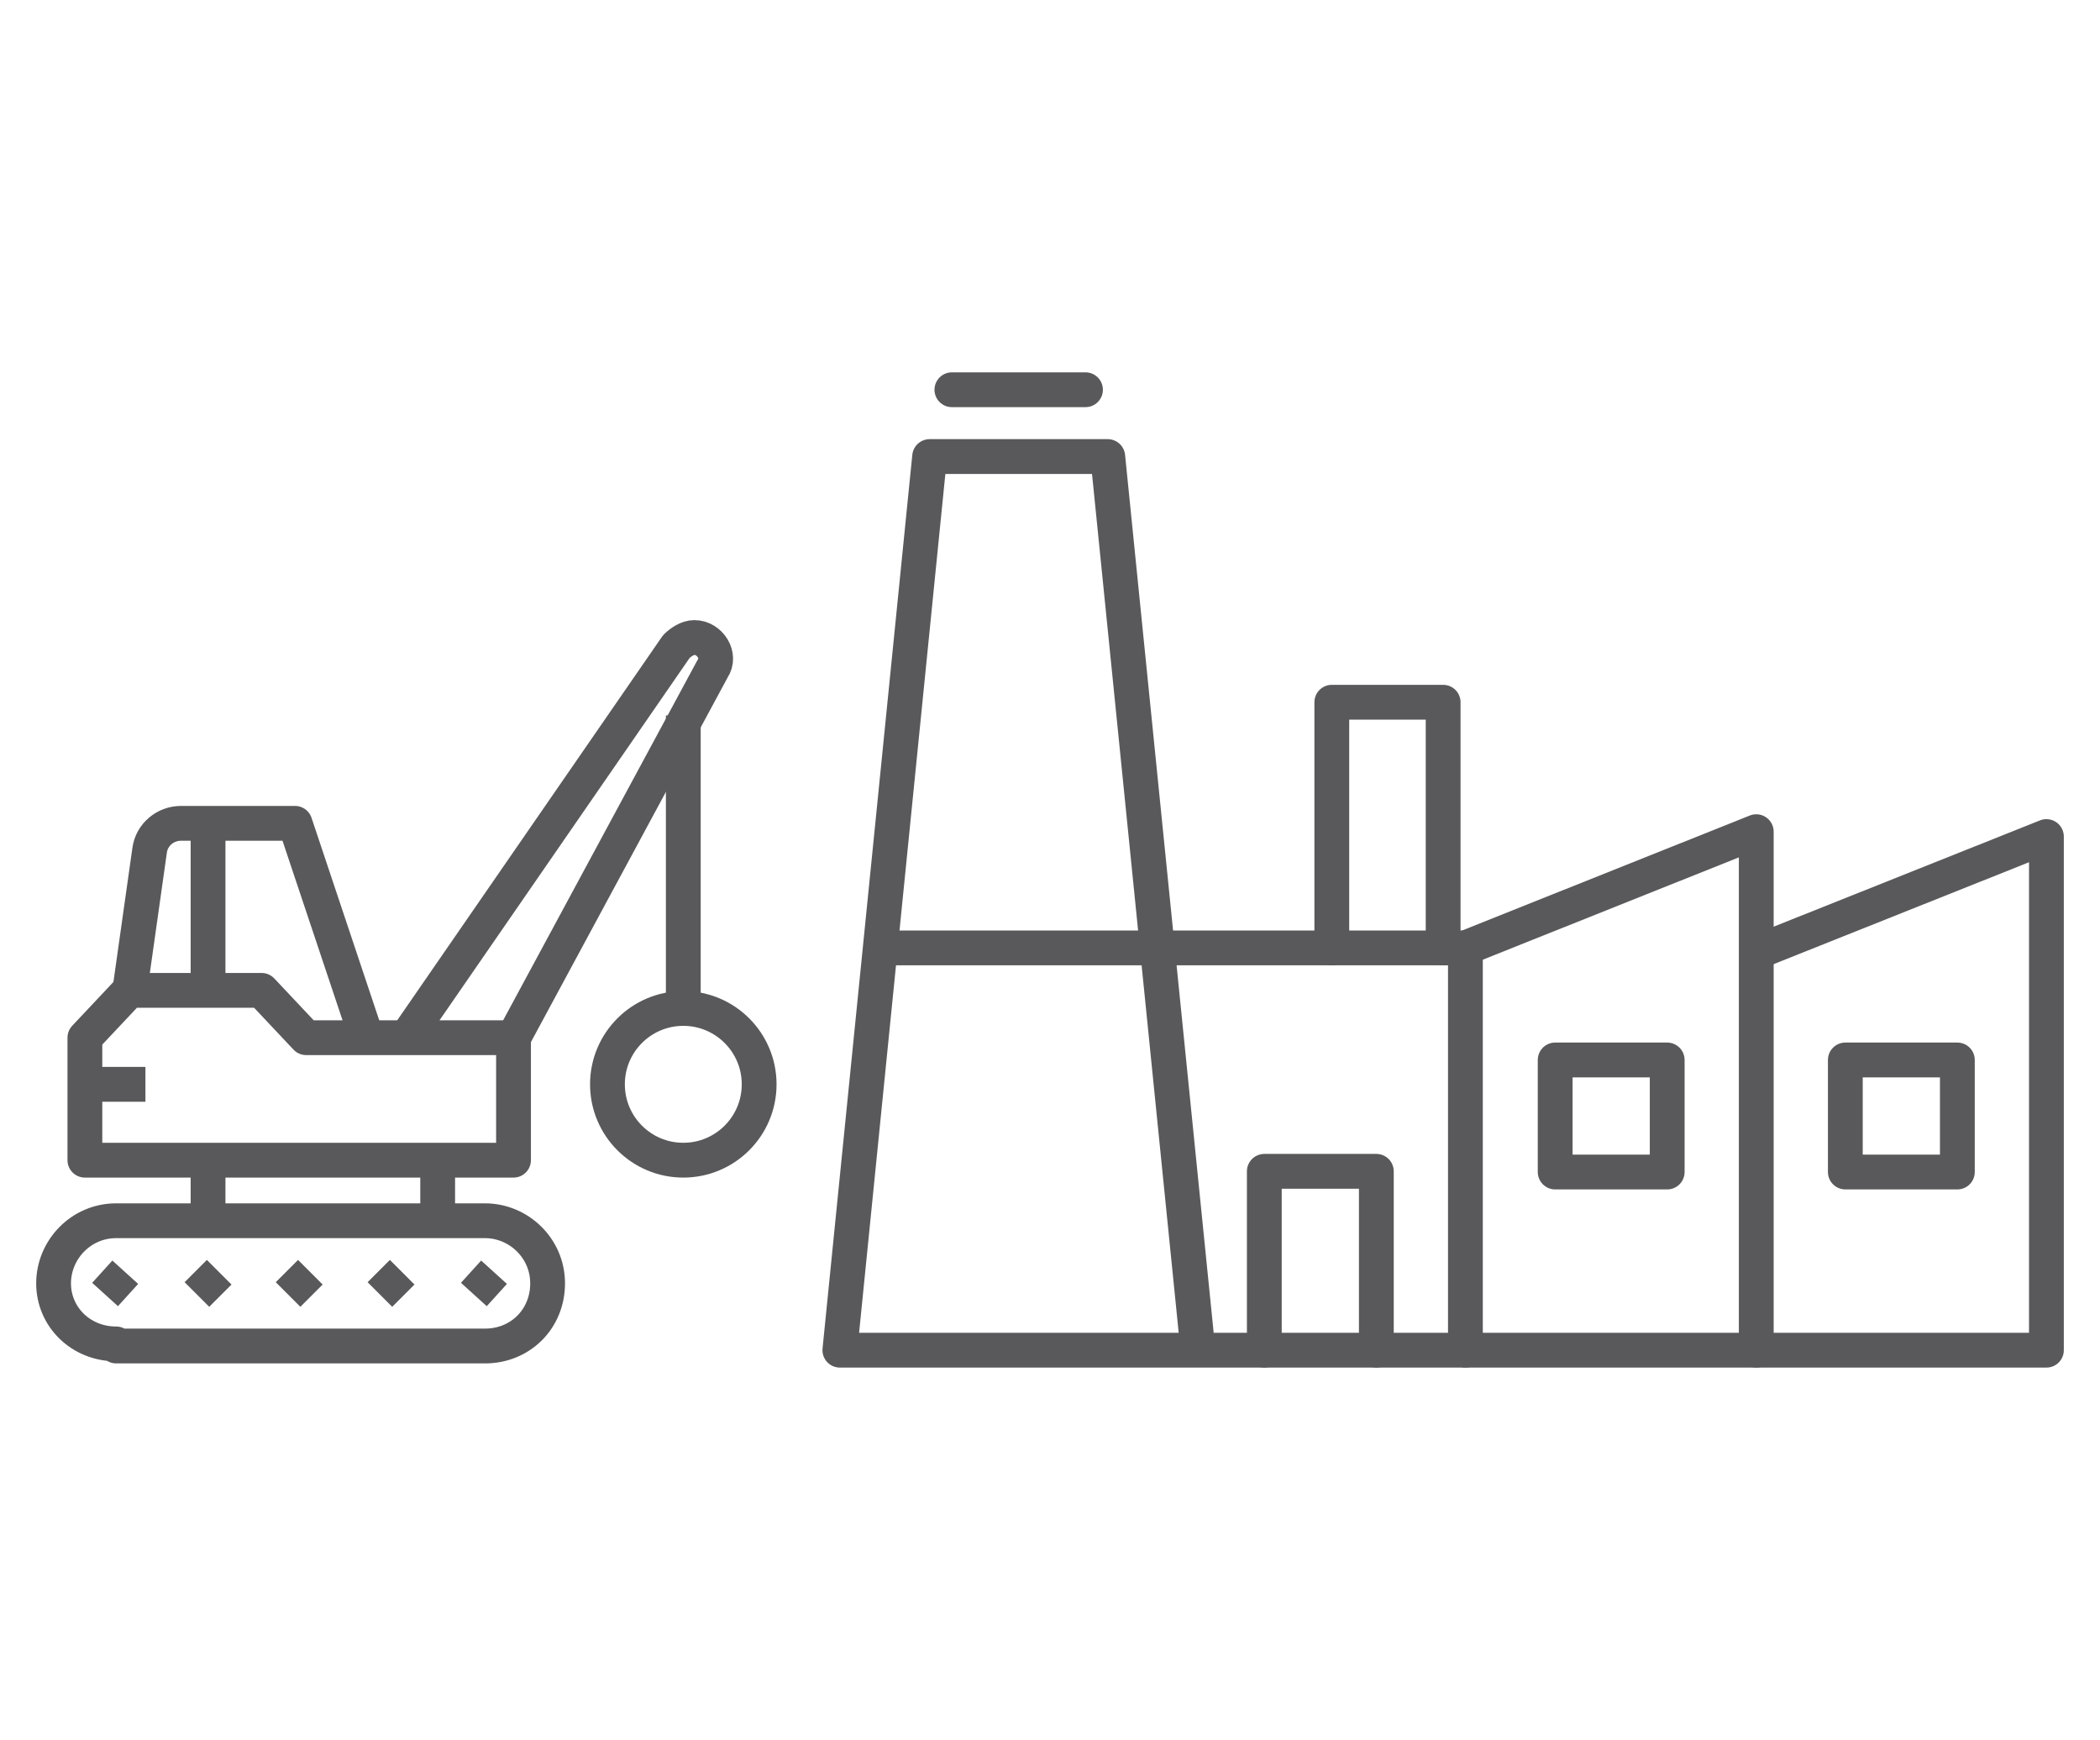 <?xml version="1.0" encoding="utf-8"?>
<!-- Generator: Adobe Illustrator 25.0.1, SVG Export Plug-In . SVG Version: 6.00 Build 0)  -->
<svg version="1.1" id="Livello_1" xmlns="http://www.w3.org/2000/svg" xmlns:xlink="http://www.w3.org/1999/xlink" x="0px" y="0px"
	 viewBox="0 0 301.8 250" style="enable-background:new 0 0 301.8 250;" xml:space="preserve">
<style type="text/css">
	.st0{fill:none;stroke:#59585A;stroke-width:5;stroke-linecap:round;stroke-linejoin:round;stroke-miterlimit:10;}
	.st1{fill:none;stroke:#59585A;stroke-width:5;stroke-linejoin:round;stroke-miterlimit:10;}
	.st2{fill:none;stroke:#59585A;stroke-width:5;stroke-miterlimit:10;}
</style>
<polyline class="st0" points="252.4,194 252.4,119.5 210.6,136.2 210.6,194 "/>
<rect x="265.2" y="152.3" class="st0" width="16.1" height="16.1"/>
<rect x="223.5" y="152.3" class="st0" width="16.1" height="16.1"/>
<line class="st0" x1="210.6" y1="136.2" x2="127.1" y2="136.2"/>
<polyline class="st0" points="197.8,194 197.8,168.3 181.7,168.3 181.7,194 "/>
<polyline class="st0" points="172.1,193.4 159.2,65.6 133.6,65.6 120.7,194 294.1,194 294.1,120.2 253,136.6 "/>
<polyline class="st0" points="191.4,136.2 191.4,100.9 207.4,100.9 207.4,136.2 "/>
<line class="st0" x1="136.8" y1="56" x2="156" y2="56"/>
<g>
	<g>
		<g>
			<line class="st1" x1="15.1" y1="186" x2="18" y2="182.8"/>
			<line class="st1" x1="28.3" y1="186" x2="31.5" y2="182.8"/>
			<line class="st1" x1="41.4" y1="186" x2="44.6" y2="182.8"/>
			<line class="st1" x1="54.6" y1="186" x2="57.8" y2="182.8"/>
			<line class="st1" x1="68.1" y1="186" x2="71" y2="182.8"/>
			<path class="st1" d="M16.7,193.1c-5.1,0-9-3.9-9-8.7c0-4.8,3.9-9,9-9h53c4.8,0,9,3.9,9,9c0,5.1-3.9,9-9,9h-53V193.1z"/>
		</g>
		<line class="st1" x1="29.9" y1="118.3" x2="29.9" y2="142.3"/>
		<g>
			<polygon class="st1" points="73.8,166.7 12.2,166.7 12.2,149.1 18.6,142.3 37.6,142.3 44,149.1 73.8,149.1 			"/>
		</g>
		<path class="st1" d="M52.7,149.1l-10.3-30.8H26c-2.2,0-4.2,1.6-4.5,3.9l-2.9,20.5"/>
		<line class="st1" x1="20.9" y1="155.8" x2="12.2" y2="155.8"/>
		<line class="st1" x1="29.9" y1="175.4" x2="29.9" y2="166.7"/>
		<line class="st1" x1="62.9" y1="166.7" x2="62.9" y2="175.4"/>
		<path class="st1" d="M58.4,149.1l38.8-56.2c0.6-0.6,1.6-1.3,2.6-1.3c2.2,0,3.9,2.6,2.6,4.5l-28.6,53"/>
		<polyline class="st2" points="98.2,144.6 98.2,124.7 98.2,102.8 		"/>
		<circle class="st0" cx="98.2" cy="155.8" r="10.9"/>
	</g>
</g>
</svg>
